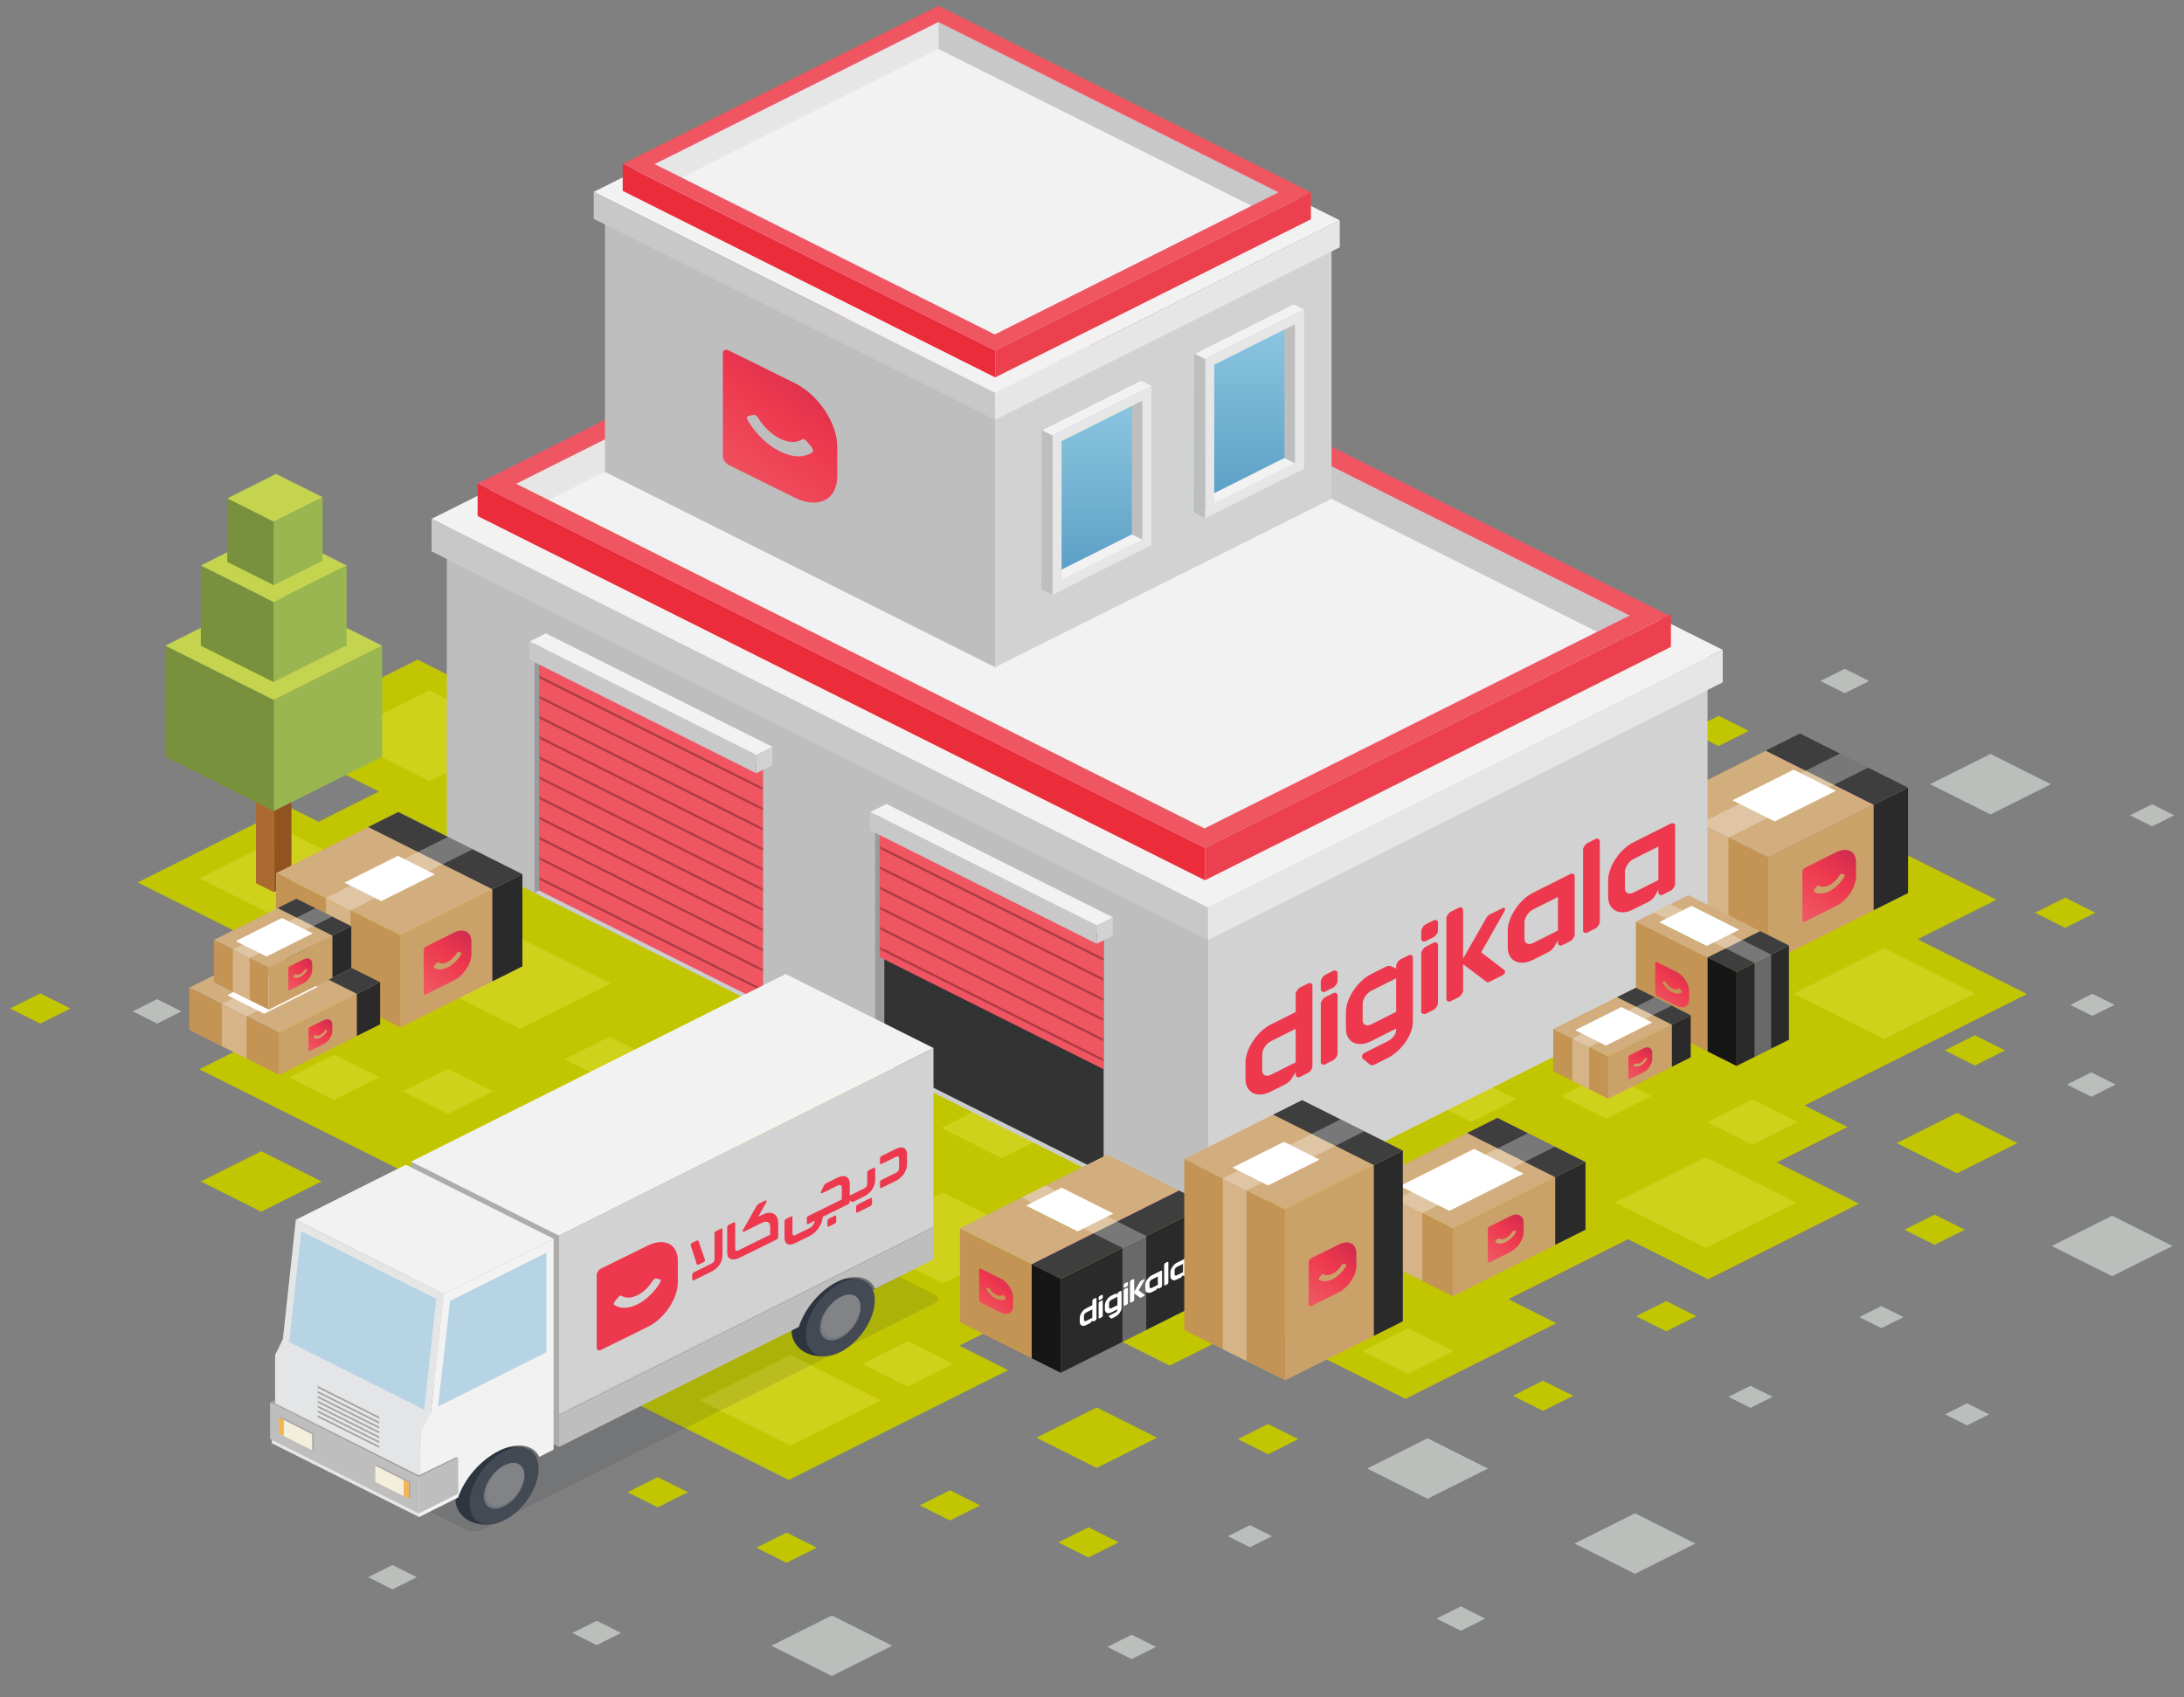 <svg xmlns="http://www.w3.org/2000/svg" xmlns:xlink="http://www.w3.org/1999/xlink" width="476" height="370" viewBox="0 0 476 370">
    <rect x="0" y="0" width="476" height="370" fill="#808080" stroke="none"/>
    <defs>
        <linearGradient id="5ood24ymqa" x1="77.822%" x2="22.178%" y1="0%" y2="100%">
            <stop offset="0%" stop-color="#D22C4E"/>
            <stop offset="41.677%" stop-color="#EE384E"/>
            <stop offset="100%" stop-color="#EF5662"/>
        </linearGradient>
        <linearGradient id="xtis6zz7zf" x1="50%" x2="50%" y1="0%" y2="100%">
            <stop offset="0%" stop-color="#91CBE3"/>
            <stop offset="100%" stop-color="#589CC3"/>
        </linearGradient>
        <linearGradient id="rxnqiv2hkg" x1="50%" x2="50%" y1="0%" y2="100%">
            <stop offset="0%" stop-color="#91CBE3"/>
            <stop offset="100%" stop-color="#589CC3"/>
        </linearGradient>
        <linearGradient id="aok20kjirh" x1="77.969%" x2="22.031%" y1="0%" y2="100%">
            <stop offset="0%" stop-color="#D22C4E"/>
            <stop offset="41.677%" stop-color="#EE384E"/>
            <stop offset="100%" stop-color="#EF5662"/>
        </linearGradient>
        <linearGradient id="o48jcuz0bi" x1="77.822%" x2="22.178%" y1="0%" y2="100%">
            <stop offset="0%" stop-color="#D22C4E"/>
            <stop offset="41.677%" stop-color="#EE384E"/>
            <stop offset="100%" stop-color="#EF5662"/>
        </linearGradient>
        <linearGradient id="r9oxle2j9j" x1="77.822%" x2="22.178%" y1="0%" y2="100%">
            <stop offset="0%" stop-color="#D22C4E"/>
            <stop offset="41.677%" stop-color="#EE384E"/>
            <stop offset="100%" stop-color="#EF5662"/>
        </linearGradient>
        <linearGradient id="bipwgc1kwk" x1="77.822%" x2="22.178%" y1="0%" y2="100%">
            <stop offset="0%" stop-color="#D22C4E"/>
            <stop offset="41.677%" stop-color="#EE384E"/>
            <stop offset="100%" stop-color="#EF5662"/>
        </linearGradient>
        <linearGradient id="p4sw03cvdl" x1="77.969%" x2="22.031%" y1="0%" y2="100%">
            <stop offset="0%" stop-color="#D22C4E"/>
            <stop offset="41.677%" stop-color="#EE384E"/>
            <stop offset="100%" stop-color="#EF5662"/>
        </linearGradient>
        <path id="p8g1jg7vqb" d="M50.94 25.46L2.123 1.011 2.123 29.193 50.94 53.643z"/>
        <path id="th3u2ilhbd" d="M50.714 25.349L1.896 0.895 1.896 51.739 50.714 76.188 50.714 25.349z"/>
    </defs>
    <g fill="none" fill-rule="evenodd">
        <g>
            <g>
                <g>
                    <g>
                        <g>
                            <path fill="#BBBFBC" d="M181.296 223.68l-13.16 6.591 13.16 6.592 13.16-6.592-13.16-6.592zm65.359 4.192l-5.3 2.659 5.3 2.654 5.304-2.654-5.304-2.66zm-116.604-3.035l-5.3 2.655 5.3 2.659 5.304-2.66-5.304-2.654zm188.335-3.136l-5.304 2.66 5.304 2.654 5.299-2.655-5.3-2.659zm-232.843-9.023l-5.3 2.654 5.3 2.654 5.304-2.654-5.304-2.654zm270.807-11.27l-13.16 6.591 13.16 6.592 13.16-6.592-13.16-6.592zm-83.929 2.584l-4.81 2.409 4.81 2.409 4.81-2.409-4.81-2.409zm38.705-18.936l-13.16 6.591 13.16 6.592 13.16-6.592-13.16-6.591zm117.602-7.63l-4.809 2.409 4.81 2.409 4.808-2.41-4.809-2.408zM381.52 173.6l-4.805 2.409 4.805 2.408 4.809-2.408-4.81-2.41zM91.379 162.367l-5.304 2.659 5.304 2.654 5.3-2.654-5.3-2.66zm318.667-6.138l-4.804 2.409 4.804 2.408 4.81-2.408-4.81-2.41zm50.289-19.697l-13.156 6.592 13.156 6.592 13.16-6.592-13.16-6.592zm-86.847 2.845l-4.81 2.404 4.81 2.409 4.804-2.41-4.804-2.403zM320.61 110.48l-4.81 2.408 4.81 2.41 4.809-2.41-4.81-2.408zm135.193-5.198l-5.304 2.654 5.304 2.66 5.3-2.66-5.3-2.654zM34.238 89.33l-5.3 2.654 5.3 2.659 5.304-2.66-5.304-2.653zm421.8-1.177l-4.808 2.409 4.809 2.404 4.809-2.404-4.81-2.409zm13.013-41.315l-4.804 2.404 4.804 2.409 4.81-2.41-4.81-2.403zM433.82 35.864l-13.16 6.592 13.16 6.591 13.156-6.591-13.156-6.592zm-31.754-18.557l-5.304 2.654 5.304 2.655 5.304-2.655-5.304-2.654z" transform="translate(-1060 -366) translate(960) translate(100 366) translate(0 .58) translate(0 127.915)"/>
                            <path fill="#C1C600" d="M171.433 205.6l-6.576 3.293 6.576 3.298 6.58-3.298-6.58-3.293zm65.793-1.15l-6.575 3.294 6.575 3.294 6.58-3.294-6.58-3.293zm-30.173-8.069l-6.58 3.299 6.58 3.293 6.58-3.293-6.58-3.299zm-63.689-2.862l-6.58 3.293 6.58 3.294 6.58-3.294-6.58-3.293zM370.565 79.968l27.38-13.716.254.13 17.188-8.612 19.741 9.885-17.193 8.612 23.838 11.937-48.494 24.292 9.383 4.701-15.422 7.722 17.937 8.987-32.896 16.477-17.443-8.737-26.108 13.077 10.47 5.244-32.897 16.477-32.902-16.477 24.148-12.095-42.608 21.341-27.278-13.665-18.58 9.31 10.64 5.328-47.81 23.949-32.896-16.477 41.581-20.827-10.64-5.332 24.809-12.428-51.403-25.746 3.783-1.895-7.02-2.45-6.39-4.058-44.832 22.452-45.47-22.772 43.639-21.86-14.465-7.244-9.692 4.859L30.02 63.88l32.897-16.477 6.506 3.256 13.184-6.6-24.509-12.276 32.897-16.477 45.206 22.638 17.36-8.695 1.498.75L212.93 1.011l157.634 78.957zm-131.53 98.361l-13.161 6.592 13.16 6.592 13.156-6.592-13.156-6.592zm37.34 3.614l-6.58 3.293 6.58 3.298 6.58-3.298-6.58-3.293zm59.93-9.45l-6.58 3.293 6.58 3.294 6.575-3.294-6.576-3.293zm26.843-17.348l-6.58 3.293 6.58 3.299 6.58-3.299-6.58-3.293zm58.5-18.853l-6.58 3.293 6.58 3.298 6.576-3.298-6.575-3.293zm-364.72-13.819l-13.16 6.592 13.16 6.592 13.161-6.592-13.16-6.592zm369.618-8.365l-13.16 6.591 13.16 6.592 13.155-6.592-13.155-6.591zm3.88-16.913l-6.58 3.298 6.58 3.294 6.58-3.294-6.58-3.298zM8.78 88.06l-6.58 3.298 6.58 3.294 6.58-3.294-6.58-3.298zm441.316-20.868l-6.576 3.293 6.576 3.299 6.58-3.299-6.58-3.293zm-75.523-39.638l-6.58 3.293 6.58 3.298 6.58-3.298-6.58-3.293z" transform="translate(-1060 -366) translate(960) translate(100 366) translate(0 .58) translate(0 127.915)"/>
                            <path fill="#D0D11B" d="M172.256 166.897l-19.74 9.89 19.74 9.885 19.736-9.885-19.736-9.89zm25.59-3.011l-9.872 4.943 9.872 4.942 9.869-4.942-9.869-4.943zm109.02-2.816L297 166.012l9.868 4.947 9.868-4.947-9.868-4.942zM205.496 131.51l-19.74 9.885 19.74 9.886 19.736-9.886-19.736-9.885zm166.25-7.74l-19.742 9.885 19.741 9.885 19.736-9.885-19.736-9.885zm-153.427-12.957l-13.16 6.592 13.16 6.591 13.156-6.591-13.156-6.592zm163.673.361l-9.868 4.948 9.868 4.942 9.868-4.942-9.868-4.948zm-61.381-4.97l-9.868 4.947 9.868 4.943 9.868-4.943-9.868-4.947zm29.428-.713l-9.868 4.942 9.868 4.943 9.868-4.943-9.868-4.942zm-252.403-1.02l-9.872 4.943 9.872 4.943 9.868-4.943-9.868-4.943zm-24.832-3.052l-9.872 4.942 9.872 4.943 9.868-4.943-9.868-4.942zm60.041-3.924l-9.873 4.943 9.873 4.943 9.868-4.943-9.868-4.943zm277.854-19.265l-19.74 9.885 19.74 9.89 19.737-9.89-19.737-9.885zm-297.29-2.224l-19.74 9.885 19.74 9.886 19.737-9.886-19.736-9.885zM63.18 53.087l-19.736 9.885 19.736 9.885 19.737-9.885-19.737-9.885zm30.381-31.088l-19.74 9.886 19.74 9.885 19.737-9.885-19.737-9.886z" transform="translate(-1060 -366) translate(960) translate(100 366) translate(0 .58) translate(0 127.915)"/>
                        </g>
                        <g>
                            <g>
                                <g>
                                    <path fill="#91531F" d="M9.818 0.899L5.952 2.835 5.952 41.033 9.818 39.096z" transform="translate(-1060 -366) translate(960) translate(100 366) translate(0 .58) translate(35.208) translate(0 101.91) translate(18.497 50.955)"/>
                                    <path fill="#AB6A30" d="M5.952 2.835L2.082 0.899 2.082 39.096 5.952 41.033z" transform="translate(-1060 -366) translate(960) translate(100 366) translate(0 .58) translate(35.208) translate(0 101.91) translate(18.497 50.955)"/>
                                </g>
                                <g>
                                    <path fill="#9AB650" d="M48.074 12.258L24.449 24.093 24.449 48.325 48.074 36.494z" transform="translate(-1060 -366) translate(960) translate(100 366) translate(0 .58) translate(35.208) translate(0 101.91) translate(0 26.005)"/>
                                    <path fill="#79913C" d="M24.449 24.093L0.824 12.258 0.824 36.494 24.449 48.325z" transform="translate(-1060 -366) translate(960) translate(100 366) translate(0 .58) translate(35.208) translate(0 101.91) translate(0 26.005)"/>
                                    <path fill="#C4D44F" d="M24.449 0.427L0.824 12.258 24.449 24.093 48.074 12.258z" transform="translate(-1060 -366) translate(960) translate(100 366) translate(0 .58) translate(35.208) translate(0 101.91) translate(0 26.005)"/>
                                </g>
                                <g>
                                    <path fill="#9AB650" d="M33.928 8.672L18.039 16.631 18.039 34.067 33.928 26.108 33.928 8.672z" transform="translate(-1060 -366) translate(960) translate(100 366) translate(0 .58) translate(35.208) translate(0 101.91) translate(6.41 12.108)"/>
                                    <path fill="#79913C" d="M18.039 16.631L2.15 8.672 2.15 26.164 18.039 34.117 18.039 16.631z" transform="translate(-1060 -366) translate(960) translate(100 366) translate(0 .58) translate(35.208) translate(0 101.91) translate(6.41 12.108)"/>
                                    <path fill="#C4D44F" d="M18.039 0.714L2.15 8.672 18.039 16.631 33.928 8.672 18.039 0.714z" transform="translate(-1060 -366) translate(960) translate(100 366) translate(0 .58) translate(35.208) translate(0 101.91) translate(6.41 12.108)"/>
                                </g>
                                <g>
                                    <path fill="#9AB650" d="M21.217 5.892L10.576 11.224 10.576 25.084 21.217 19.757z" transform="translate(-1060 -366) translate(960) translate(100 366) translate(0 .58) translate(35.208) translate(0 101.91) translate(13.873)"/>
                                    <path fill="#79913C" d="M10.576 11.224L0.445 6.147 0.445 20.007 10.576 25.084z" transform="translate(-1060 -366) translate(960) translate(100 366) translate(0 .58) translate(35.208) translate(0 101.91) translate(13.873)"/>
                                    <path fill="#C4D44F" d="M11.08 0.82L0.445 6.147 10.576 11.224 21.217 5.892 11.08 0.82z" transform="translate(-1060 -366) translate(960) translate(100 366) translate(0 .58) translate(35.208) translate(0 101.91) translate(13.873)"/>
                                </g>
                            </g>
                            <g>
                                <path fill="#D2AD7D" d="M31.657 1.834L1.188 17.098 24.693 28.873 55.167 13.61z" transform="translate(-1060 -366) translate(960) translate(100 366) translate(0 .58) translate(35.208) translate(325.48 157.497)"/>
                                <path fill="#C49455" d="M24.693 28.873L1.188 17.098 1.188 40.051 24.693 51.826z" transform="translate(-1060 -366) translate(960) translate(100 366) translate(0 .58) translate(35.208) translate(325.48 157.497)"/>
                                <path fill="#CBA16A" d="M55.167 13.61L24.693 28.873 24.693 51.868 55.167 36.604z" transform="translate(-1060 -366) translate(960) translate(100 366) translate(0 .58) translate(35.208) translate(325.48 157.497)"/>
                                <path fill="#2A2A2A" d="M55.167 13.61L47.671 17.362 47.671 40.361 55.167 36.604z" transform="translate(-1060 -366) translate(960) translate(100 366) translate(0 .58) translate(35.208) translate(325.48 157.497)"/>
                                <path fill="#3E3E3E" d="M31.602 1.807L24.106 5.559 47.671 17.362 55.167 13.61z" transform="translate(-1060 -366) translate(960) translate(100 366) translate(0 .58) translate(35.208) translate(325.48 157.497)"/>
                                <path fill="#FFF" fill-opacity=".3" d="M40.323 6.189L9.877 21.438 16.027 24.523 46.478 9.269 40.323 6.189z" transform="translate(-1060 -366) translate(960) translate(100 366) translate(0 .58) translate(35.208) translate(325.48 157.497)"/>
                                <path fill="#FFF" fill-opacity=".3" d="M16.027 24.523L9.877 21.438 9.877 44.414 16.027 47.499z" transform="translate(-1060 -366) translate(960) translate(100 366) translate(0 .58) translate(35.208) translate(325.48 157.497)"/>
                                <path fill="#FFF" d="M30.238 9.709L16.906 16.389 26.113 20.998 39.449 14.323z" transform="translate(-1060 -366) translate(960) translate(100 366) translate(0 .58) translate(35.208) translate(325.48 157.497)"/>
                                <path fill="url(#5ood24ymqa)" d="M39.518 27.7c2.388-1.193 4.323-.22 4.323 2.171v3.066c0 2.392-1.935 5.298-4.323 6.49l-6.773 3.383c-.334.166-.604.031-.606-.302l-.003-10.516c0-.335.271-.742.606-.909l6.776-3.384zm1.168 4.749c-.139-.028-.327.092-.438.276-.563.937-1.387 1.733-2.26 2.168-.87.435-1.695.463-2.259.089-.11-.074-.298-.006-.437.16l-.544.653c-.156.188-.188.423-.066.51.812.575 2.024.546 3.307-.095 1.283-.64 2.495-1.822 3.307-3.209.121-.207.09-.411-.066-.443l-.544-.11z" transform="translate(-1060 -366) translate(960) translate(100 366) translate(0 .58) translate(35.208) translate(325.48 157.497)"/>
                            </g>
                            <g>
                                <path fill="#D2D2D2" d="M279.672 140.353L170.786 194.889 170.786 267.565 279.672 213.029z" transform="translate(-1060 -366) translate(960) translate(100 366) translate(0 .58) translate(35.208) translate(57.276)"/>
                                <path fill="#BEBEBE" d="M170.786 194.889L4.902 111.805 4.902 184.48 170.786 267.565z" transform="translate(-1060 -366) translate(960) translate(100 366) translate(0 .58) translate(35.208) translate(57.276)"/>
                                <g>
                                    <path fill="#CCC" d="M2.919 56.992L52.726 81.932 52.726 80.894 2.919 55.935 2.919 56.992z" transform="translate(-1060 -366) translate(960) translate(100 366) translate(0 .58) translate(35.208) translate(57.276) translate(95.323 174.238)"/>
                                    <path fill="#333" d="M52.726 29.49L4.902 5.536 4.902 56.931 52.726 80.885z" transform="translate(-1060 -366) translate(960) translate(100 366) translate(0 .58) translate(35.208) translate(57.276) translate(95.323 174.238)"/>
                                    <path fill="#9B9B9B" d="M4.902 0.677L2.919 1.673 2.919 56.992 4.902 55.996 4.902 0.677z" transform="translate(-1060 -366) translate(960) translate(100 366) translate(0 .58) translate(35.208) translate(57.276) translate(95.323 174.238)"/>
                                    <path fill="#EF5662" d="M52.726 30.092L3.908 5.643 3.908 33.826 52.726 58.275z" transform="translate(-1060 -366) translate(960) translate(100 366) translate(0 .58) translate(35.208) translate(57.276) translate(95.323 174.238)"/>
                                    <g transform="translate(-1060 -366) translate(960) translate(100 366) translate(0 .58) translate(35.208) translate(57.276) translate(95.323 174.238) translate(1.786 4.632)">
                                        <mask id="h02pv6onlc" fill="#fff">
                                            <use xlink:href="#p8g1jg7vqb"/>
                                        </mask>
                                        <path fill="#AD3C44" d="M50.94 51.41L2.123 26.956v.556L50.94 51.96v-.551zm0-4.392L2.123 22.565v.555L50.94 47.57v-.552zm0-4.391L2.123 18.173v.556L50.94 43.18v-.552zm0-4.391L2.123 13.782v.556L50.94 38.79v-.555zm0-4.392L2.123 9.39v.556L50.94 34.4v-.556zm0-4.391L2.123 4.999v.556L50.94 30.009v-.556zm0-4.392L2.123.608v.555L50.94 25.617v-.556z" mask="url(#h02pv6onlc)"/>
                                    </g>
                                    <g>
                                        <path fill="#D2D2D2" d="M54.728 25.145L51.228 26.9 51.228 30.921 54.728 29.166z" transform="translate(-1060 -366) translate(960) translate(100 366) translate(0 .58) translate(35.208) translate(57.276) translate(95.323 174.238)"/>
                                        <path fill="#C8C8C8" d="M1.772 6.148L51.228 30.921 51.228 26.9 1.772 2.127z" transform="translate(-1060 -366) translate(960) translate(100 366) translate(0 .58) translate(35.208) translate(57.276) translate(95.323 174.238)"/>
                                        <path fill="#F2F2F2" d="M1.878 2.183L51.228 26.9 54.728 25.145 5.383 0.427z" transform="translate(-1060 -366) translate(960) translate(100 366) translate(0 .58) translate(35.208) translate(57.276) translate(95.323 174.238)"/>
                                    </g>
                                </g>
                                <g>
                                    <path fill="#CCC" d="M2.687 56.876L52.499 81.821 52.499 80.783 2.687 55.824z" transform="translate(-1060 -366) translate(960) translate(100 366) translate(0 .58) translate(35.208) translate(57.276) translate(21.335 137.18)"/>
                                    <path fill="#9B9B9B" d="M4.676 0.561L2.687 1.557 2.687 56.876 4.676 55.88 4.676 0.561z" transform="translate(-1060 -366) translate(960) translate(100 366) translate(0 .58) translate(35.208) translate(57.276) translate(21.335 137.18)"/>
                                    <path fill="#EF5662" d="M52.499 29.981L3.682 5.527 3.682 56.371 52.499 80.82 52.499 29.981z" transform="translate(-1060 -366) translate(960) translate(100 366) translate(0 .58) translate(35.208) translate(57.276) translate(21.335 137.18)"/>
                                    <g transform="translate(-1060 -366) translate(960) translate(100 366) translate(0 .58) translate(35.208) translate(57.276) translate(21.335 137.18) translate(1.786 4.632)">
                                        <mask id="o31dz5pjhe" fill="#fff">
                                            <use xlink:href="#th3u2ilhbd"/>
                                        </mask>
                                        <path fill="#AD3C44" d="M50.714 73.25L1.896 48.798v.556l48.818 24.45v-.552zm0-4.39L1.896 44.406v.556l48.818 24.453v-.555zm0-4.392L1.896 40.014v.556l48.818 24.454v-.556zm0-4.391L1.896 35.623v.556l48.818 24.454v-.556zm0-4.392L1.896 31.232v.555l48.818 24.454v-.556zm0-4.391L1.896 26.84v.556L50.714 51.85v-.556zm0-4.391L1.896 22.449v.556l48.818 24.453v-.555zm0-4.392L1.896 18.062v.551l48.818 24.454v-.556zm0-4.391L1.896 13.67v.552l48.818 24.454v-.556zm0-4.392L1.896 9.28v.551l48.818 24.454v-.556zm0-4.391L1.896 4.887v.552l48.818 24.454v-.556zm0-4.391L1.896.496v.552L50.714 25.5v-.555z" mask="url(#o31dz5pjhe)"/>
                                    </g>
                                    <g>
                                        <path fill="#D2D2D2" d="M54.502 25.034L50.996 26.785 50.996 30.805 54.502 29.054z" transform="translate(-1060 -366) translate(960) translate(100 366) translate(0 .58) translate(35.208) translate(57.276) translate(21.335 137.18)"/>
                                        <path fill="#C8C8C8" d="M1.541 6.037L50.996 30.805 50.996 26.785 1.541 2.016z" transform="translate(-1060 -366) translate(960) translate(100 366) translate(0 .58) translate(35.208) translate(57.276) translate(21.335 137.18)"/>
                                        <path fill="#F2F2F2" d="M1.647 2.067L50.996 26.785 54.502 25.034 5.152 0.316z" transform="translate(-1060 -366) translate(960) translate(100 366) translate(0 .58) translate(35.208) translate(57.276) translate(21.335 137.18)"/>
                                    </g>
                                </g>
                                <g>
                                    <path fill="#F2F2F2" d="M113.769 2.539L1.577 58.733 170.786 143.485 282.978 87.291z" transform="translate(-1060 -366) translate(960) translate(100 366) translate(0 .58) translate(35.208) translate(57.276) translate(0 53.798)"/>
                                    <path fill="#C8C8C8" d="M170.786 143.485L1.577 58.733 1.577 65.821 170.786 150.573zM262.4 79.676L112.673 4.679 112.673 11.767 262.4 86.759z" transform="translate(-1060 -366) translate(960) translate(100 366) translate(0 .58) translate(35.208) translate(57.276) translate(0 53.798)"/>
                                    <path fill="#E6E6E6" d="M112.673 4.679L20.018 51.09 20.018 58.173 112.673 11.767z" transform="translate(-1060 -366) translate(960) translate(100 366) translate(0 .58) translate(35.208) translate(57.276) translate(0 53.798)"/>
                                    <path fill="#EB2C3B" d="M170.129 130.432L11.611 51.039 11.611 58.122 170.129 137.519z" transform="translate(-1060 -366) translate(960) translate(100 366) translate(0 .58) translate(35.208) translate(57.276) translate(0 53.798)"/>
                                    <path fill="#EF5662" d="M112.696.408L11.611 51.04l158.518 79.393L271.209 79.8 112.696.408zm-.023 4.271L20.018 51.09l150.01 75.131 92.65-46.406L112.673 4.679z" transform="translate(-1060 -366) translate(960) translate(100 366) translate(0 .58) translate(35.208) translate(57.276) translate(0 53.798)"/>
                                    <path fill="#E6E6E6" d="M282.978 87.291L170.786 143.485 170.786 150.573 282.978 94.379z" transform="translate(-1060 -366) translate(960) translate(100 366) translate(0 .58) translate(35.208) translate(57.276) translate(0 53.798)"/>
                                    <path fill="#ED404E" d="M271.695 79.56L170.129 130.432 170.129 137.519 271.695 86.647z" transform="translate(-1060 -366) translate(960) translate(100 366) translate(0 .58) translate(35.208) translate(57.276) translate(0 53.798)"/>
                                </g>
                                <path fill="#D2D2D2" d="M197.726 52.868L124.414 89.588 124.414 144.874 197.726 108.15 197.726 52.868z" transform="translate(-1060 -366) translate(960) translate(100 366) translate(0 .58) translate(35.208) translate(57.276)"/>
                                <g>
                                    <path fill="url(#xtis6zz7zf)" d="M22.968 0.908L1.41 11.706 1.41 46.3 22.968 35.502z" transform="translate(-1060 -366) translate(960) translate(100 366) translate(0 .58) translate(35.208) translate(57.276) translate(166.471 64.852)"/>
                                    <path fill="#BEBEBE" d="M23.306 3.062L21.003 1.908 21.003 34.404 23.306 35.557z" transform="translate(-1060 -366) translate(960) translate(100 366) translate(0 .58) translate(35.208) translate(57.276) translate(166.471 64.852)"/>
                                    <path fill="#F2F2F2" d="M21.003 34.399L3.376 43.228 5.679 44.382 23.306 35.553z" transform="translate(-1060 -366) translate(960) translate(100 366) translate(0 .58) translate(35.208) translate(57.276) translate(166.471 64.852)"/>
                                    <path fill="#BEBEBE" d="M3.713 12.859L1.41 11.706 1.41 46.415 3.713 47.569z" transform="translate(-1060 -366) translate(960) translate(100 366) translate(0 .58) translate(35.208) translate(57.276) translate(166.471 64.852)"/>
                                    <path fill="#E6E6E6" d="M25.271 36.771L3.713 47.573V12.86L25.271 2.061v34.71zM5.68 14.077v30.31l17.627-8.83V5.248c-5.877 2.942-11.75 5.883-17.627 8.83z" transform="translate(-1060 -366) translate(960) translate(100 366) translate(0 .58) translate(35.208) translate(57.276) translate(166.471 64.852)"/>
                                    <path fill="#F2F2F2" d="M22.968 0.908L1.41 11.706 3.713 12.859 25.271 2.061z" transform="translate(-1060 -366) translate(960) translate(100 366) translate(0 .58) translate(35.208) translate(57.276) translate(166.471 64.852)"/>
                                </g>
                                <g>
                                    <path fill="url(#rxnqiv2hkg)" d="M23.862 0.825L2.304 11.628 2.304 46.222 23.862 35.424z" transform="translate(-1060 -366) translate(960) translate(100 366) translate(0 .58) translate(35.208) translate(57.276) translate(132.316 81.592)"/>
                                    <path fill="#BEBEBE" d="M24.195 2.984L21.896 1.831 21.896 34.321 24.195 35.475z" transform="translate(-1060 -366) translate(960) translate(100 366) translate(0 .58) translate(35.208) translate(57.276) translate(132.316 81.592)"/>
                                    <path fill="#F2F2F2" d="M21.896 34.321L4.269 43.15 6.572 44.304 24.199 35.475z" transform="translate(-1060 -366) translate(960) translate(100 366) translate(0 .58) translate(35.208) translate(57.276) translate(132.316 81.592)"/>
                                    <path fill="#BEBEBE" d="M4.606 12.777L2.304 11.623 2.304 46.337 4.606 47.491z" transform="translate(-1060 -366) translate(960) translate(100 366) translate(0 .58) translate(35.208) translate(57.276) translate(132.316 81.592)"/>
                                    <path fill="#E6E6E6" d="M26.164 36.693L4.606 47.491V12.777L26.164 1.979v34.714zM6.572 13.995v30.309l17.627-8.83V5.167c-5.877 2.946-11.755 5.887-17.627 8.829z" transform="translate(-1060 -366) translate(960) translate(100 366) translate(0 .58) translate(35.208) translate(57.276) translate(132.316 81.592)"/>
                                    <path fill="#F2F2F2" d="M23.862 0.825L2.304 11.628 4.606 12.777 26.164 1.979z" transform="translate(-1060 -366) translate(960) translate(100 366) translate(0 .58) translate(35.208) translate(57.276) translate(132.316 81.592)"/>
                                </g>
                                <path fill="#BEBEBE" d="M124.414 89.588L39.375 46.994 39.375 102.281 124.414 144.874 124.414 89.588z" transform="translate(-1060 -366) translate(960) translate(100 366) translate(0 .58) translate(35.208) translate(57.276)"/>
                                <path fill="url(#aok20kjirh)" d="M80.777 82.954c5.086 2.516 9.208 8.685 9.208 13.78v6.529c0 5.094-4.122 7.185-9.208 4.67l-14.425-7.135c-.71-.351-1.287-1.212-1.289-1.924l-.006-22.404c0-.713.577-1.006 1.289-.654l14.431 7.138zm2.489 12.588c-.296-.353-.697-.494-.933-.337-1.2.803-2.955.752-4.812-.166-1.856-.918-3.612-2.604-4.812-4.594-.235-.39-.636-.646-.932-.585l-1.159.239c-.332.068-.399.504-.14.945 1.73 2.945 4.311 5.45 7.043 6.8 2.732 1.352 5.313 1.4 7.043.167.26-.185.192-.686-.14-1.083l-1.158-1.386z" transform="translate(-1060 -366) translate(960) translate(100 366) translate(0 .58) translate(35.208) translate(57.276)"/>
                                <g>
                                    <path fill="#F2F2F2" d="M76.823 3.632L1.716 41.25 89.206 85.067 164.308 47.453z" transform="translate(-1060 -366) translate(960) translate(100 366) translate(0 .58) translate(35.208) translate(57.276) translate(35.208)"/>
                                    <path fill="#C8C8C8" d="M89.206 85.067L1.716 41.25 1.716 47.124 89.206 90.941 89.206 85.067zM150.953 41.343L76.837 4.22 76.837 10.094 150.953 47.217z" transform="translate(-1060 -366) translate(960) translate(100 366) translate(0 .58) translate(35.208) translate(57.276) translate(35.208)"/>
                                    <path fill="#E6E6E6" d="M76.837 4.22L15.076 35.154 15.076 41.028 76.837 10.094z" transform="translate(-1060 -366) translate(960) translate(100 366) translate(0 .58) translate(35.208) translate(57.276) translate(35.208)"/>
                                    <path fill="#EB2C3B" d="M89.206 75.816L8.024 35.154 8.024 41.028 89.206 81.69z" transform="translate(-1060 -366) translate(960) translate(100 366) translate(0 .58) translate(35.208) translate(57.276) translate(35.208)"/>
                                    <path fill="#EF5662" d="M76.841.686L8.024 35.154l81.182 40.662 68.818-34.468L76.84.686zm-.018 3.543l-61.83 30.967 74.125 37.132 61.835-30.971-74.13-37.128z" transform="translate(-1060 -366) translate(960) translate(100 366) translate(0 .58) translate(35.208) translate(57.276) translate(35.208)"/>
                                    <path fill="#E6E6E6" d="M164.308 47.453L89.206 85.067 89.206 90.941 164.308 53.327 164.308 47.453z" transform="translate(-1060 -366) translate(960) translate(100 366) translate(0 .58) translate(35.208) translate(57.276) translate(35.208)"/>
                                    <path fill="#ED404E" d="M158.024 41.348L89.206 75.816 89.206 81.69 158.024 47.221z" transform="translate(-1060 -366) translate(960) translate(100 366) translate(0 .58) translate(35.208) translate(57.276) translate(35.208)"/>
                                </g>
                                <path fill="#EE384E" d="M241.597 205.028l5.472-2.75v-7.31l-5.472 2.75c-.945.475-1.825 1.8-1.825 2.745v3.654c0 .944.88 1.385 1.825.91zm21.89-11.003l5.472-2.75v-7.31l-5.473 2.751c-.944.475-1.824 1.8-1.824 2.744v3.655c0 .944.88 1.385 1.824.91zm-12.77-3.632v12.791c0 .403-.508 1.17-.912 1.372l-1.824.936c-.403.203-.912-.07-.912-.474v-.609l-.828 1.412c-.252.47-.874.966-1.3 1.18l-3.344 1.681c-2.935 1.475-5.473.202-5.473-2.731v-3.655c0-2.932 2.538-6.757 5.473-8.232l8.208-4.126c.403-.203.912.052.912.455zm21.89-11.002v12.791c0 .403-.508 1.17-.912 1.372l-1.824.936c-.404.203-.912-.071-.912-.474v-.61l-.828 1.412c-.252.47-.874.967-1.3 1.181l-3.345 1.681c-2.934 1.475-5.472.201-5.472-2.731v-3.655c0-2.933 2.538-6.758 5.472-8.233l8.209-4.125c.403-.203.912.052.912.455zm-60.805 33.303l-5.472 2.75c-.945.475-1.824 1.8-1.824 2.745v3.654c0 .944.88 1.385 1.824.91l5.472-2.75v-7.31zm3.649-4.575v14.01c0 2.932-2.538 6.453-5.473 7.928l-2.82 1.417c-.42.21-.815.213-1.068.005l-1.605-1.316c-.267-.218-.117-.941.325-1.163l5.168-2.598c.944-.475 1.824-1.496 1.824-2.44v-.304l-5.472 2.75c-2.934 1.475-5.473.202-5.473-2.731v-3.655c0-2.932 2.539-6.757 5.473-8.232l3.344-1.681c.419-.21.875-.103 1.17.02l.958.433v-.61c0-.402.51-1.169.912-1.371l1.824-.917c.404-.203.913.052.913.455zm-32.835 24.727c0 .943.88 1.385 1.824.91l5.473-2.75v-7.31l-5.473 2.75c-.944.475-1.824 1.801-1.824 2.745v3.655zm10.033-19.053c.404-.203.912.052.912.455v17.665c0 .403-.508 1.169-.912 1.372l-1.824.917c-.404.202-.912-.052-.912-.456v-.609l-.957 1.506c-.259.419-.759.88-1.172 1.087l-3.344 1.68c-2.934 1.476-5.472.202-5.472-2.73v-3.628c0-2.932 2.538-6.785 5.472-8.26l5.473-2.75v-3.96c0-.403.508-1.169.912-1.372l1.824-.917zm37.699-6.766l5.077-8.99c.283-.493.033-.89-.418-.663l-2.904 1.46c-.22.11-.427.314-.566.554l-5.142 9.016v-10.659c0-.403-.508-.658-.912-.455l-1.824.917c-.403.203-.912.968-.912 1.372v17.664c0 .403.509.658.912.455l1.824-.917c.404-.203.912-.969.912-1.372v-5.786l5.145 3.86c.138.103.348.099.569-.013l2.901-1.458c.45-.226.7-.874.418-1.082l-5.08-3.903zm-12.161-6.07c-.404.203-.912.97-.912 1.372v1.828c0 .403.508.658.912.455l1.824-.917c.403-.203.912-.969.912-1.372v-1.827c0-.404-.509-.658-.912-.456l-1.824.917zm0 4.873c-.404.203-.912.97-.912 1.372v12.791c0 .404.651.606 1.055.403l1.68-.864c.404-.203.913-.97.913-1.372v-12.792c0-.403-.509-.658-.912-.455l-1.824.917zm-21.89 6.13c-.403.202-.912.968-.912 1.372v1.827c0 .403.509.658.912.455l1.824-.917c.404-.202.912-.969.912-1.372v-1.827c0-.403-.508-.658-.912-.455l-1.824.917zm0 4.872c-.403.203-.912.97-.912 1.373v12.79c0 .404.509.659.912.456l1.824-.917c.404-.203.912-.969.912-1.372v-12.791c0-.403-.508-.658-.912-.455l-1.824.916zm59.893-34.062v17.664c0 .403-.509 1.169-.912 1.372l-1.824.917c-.404.203-.913-.052-.913-.456v-17.664c0-.403.509-1.169.913-1.372l1.824-.917c.403-.202.912.052.912.456z" transform="translate(-1060 -366) translate(960) translate(100 366) translate(0 .58) translate(35.208) translate(57.276)"/>
                            </g>
                            <g>
                                <path fill="#D2AD7D" d="M26.677 0.408L0.046 13.744 27.112 27.298 53.738 13.962z" transform="translate(-1060 -366) translate(960) translate(100 366) translate(0 .58) translate(35.208) translate(24.907 176.026)"/>
                                <path fill="#C49455" d="M27.112 27.298L0.046 13.744 0.046 33.802 27.112 47.356z" transform="translate(-1060 -366) translate(960) translate(100 366) translate(0 .58) translate(35.208) translate(24.907 176.026)"/>
                                <path fill="#CBA16A" d="M53.738 13.962L27.112 27.298 27.112 47.393 53.738 34.056z" transform="translate(-1060 -366) translate(960) translate(100 366) translate(0 .58) translate(35.208) translate(24.907 176.026)"/>
                                <path fill="#2A2A2A" d="M53.738 13.962L47.19 17.241 47.19 37.336 53.738 34.056z" transform="translate(-1060 -366) translate(960) translate(100 366) translate(0 .58) translate(35.208) translate(24.907 176.026)"/>
                                <path fill="#3E3E3E" d="M26.677 0.408L20.129 3.687 47.19 17.241 53.738 13.962z" transform="translate(-1060 -366) translate(960) translate(100 366) translate(0 .58) translate(35.208) translate(24.907 176.026)"/>
                                <path fill="#FFF" fill-opacity=".3" d="M37.521 5.837L10.913 19.164 16.291 21.855 42.894 8.533zM16.268 21.855L10.89 19.164 10.89 39.24 16.268 41.936z" transform="translate(-1060 -366) translate(960) translate(100 366) translate(0 .58) translate(35.208) translate(24.907 176.026)"/>
                                <path fill="#FFF" d="M26.598 9.969L14.945 15.805 22.996 19.835 34.645 13.999z" transform="translate(-1060 -366) translate(960) translate(100 366) translate(0 .58) translate(35.208) translate(24.907 176.026)"/>
                                <path fill="url(#o48jcuz0bi)" d="M38.79 26.72c2.124-1.06 3.844-.195 3.844 1.931v2.726c0 2.126-1.72 4.709-3.843 5.769l-6.02 3.006c-.297.148-.538.028-.539-.268l-.002-9.348c0-.298.24-.66.538-.808l6.023-3.007zm1.04 4.222c-.124-.025-.291.083-.39.246-.5.833-1.233 1.54-2.008 1.927-.775.387-1.508.412-2.008.079-.099-.065-.266-.005-.39.143l-.483.58c-.139.166-.167.376-.059.452.723.512 1.8.487 2.94-.083s2.218-1.62 2.94-2.852c.108-.185.08-.366-.059-.394l-.484-.098z" transform="translate(-1060 -366) translate(960) translate(100 366) translate(0 .58) translate(35.208) translate(24.907 176.026)"/>
                            </g>
                            <g>
                                <path fill="#D2AD7D" d="M23.408 1.682L1.407 12.702 21.018 22.523 43.02 11.503z" transform="translate(-1060 -366) translate(960) translate(100 366) translate(0 .58) translate(35.208) translate(4.624 202.031)"/>
                                <path fill="#C49455" d="M21.018 22.523L1.407 12.702 1.407 21.907 21.018 31.732 21.018 22.523z" transform="translate(-1060 -366) translate(960) translate(100 366) translate(0 .58) translate(35.208) translate(4.624 202.031)"/>
                                <path fill="#CBA16A" d="M43.02 11.503L21.018 22.523 21.018 31.732 43.02 20.707 43.02 11.503z" transform="translate(-1060 -366) translate(960) translate(100 366) translate(0 .58) translate(35.208) translate(4.624 202.031)"/>
                                <path fill="#2A2A2A" d="M43.02 11.503L37.947 14.046 37.947 23.232 43.02 20.689z" transform="translate(-1060 -366) translate(960) translate(100 366) translate(0 .58) translate(35.208) translate(4.624 202.031)"/>
                                <path fill="#3E3E3E" d="M23.408 1.682L18.336 4.221 37.947 14.046 43.02 11.503 23.408 1.682z" transform="translate(-1060 -366) translate(960) translate(100 366) translate(0 .58) translate(35.208) translate(4.624 202.031)"/>
                                <path fill="#FFF" fill-opacity=".3" d="M30.525 5.245L8.523 16.265 13.901 18.961 35.903 7.94zM13.901 18.965L8.523 16.269 8.523 25.464 13.901 28.16z" transform="translate(-1060 -366) translate(960) translate(100 366) translate(0 .58) translate(35.208) translate(4.624 202.031)"/>
                                <path fill="#FFF" d="M21.346 8.506L9.693 14.342 17.739 18.372 29.392 12.536z" transform="translate(-1060 -366) translate(960) translate(100 366) translate(0 .58) translate(35.208) translate(4.624 202.031)"/>
                                <path fill="url(#r9oxle2j9j)" d="M30.678 19.81c1.061-.53 1.921-.097 1.921.966v1.363c0 1.063-.86 2.354-1.921 2.884l-3.01 1.504c-.149.074-.269.014-.27-.135V21.72c0-.15.12-.33.268-.404l3.012-1.504zm.519 2.112c-.062-.013-.145.04-.195.123-.25.416-.616.77-1.004.963-.387.193-.754.206-1.004.04-.05-.033-.133-.003-.194.07l-.242.291c-.07.083-.084.188-.03.226.362.256.9.243 1.47-.041.57-.285 1.109-.81 1.47-1.427.054-.092.04-.183-.03-.197l-.241-.048z" transform="translate(-1060 -366) translate(960) translate(100 366) translate(0 .58) translate(35.208) translate(4.624 202.031)"/>
                            </g>
                            <g>
                                <path fill="#D2AD7D" d="M18.367 0.774L0.375 9.783 12.333 15.773 30.321 6.763z" transform="translate(-1060 -366) translate(960) translate(100 366) translate(0 .58) translate(35.208) translate(11.034 194.556)"/>
                                <path fill="#C49455" d="M12.333 15.773L0.375 9.783 0.375 18.992 12.333 24.977z" transform="translate(-1060 -366) translate(960) translate(100 366) translate(0 .58) translate(35.208) translate(11.034 194.556)"/>
                                <path fill="#CBA16A" d="M30.321 6.763L12.333 15.773 12.333 24.977 30.321 15.967z" transform="translate(-1060 -366) translate(960) translate(100 366) translate(0 .58) translate(35.208) translate(11.034 194.556)"/>
                                <path fill="#2A2A2A" d="M30.321 6.763L26.21 8.82 26.21 18.006 30.321 15.949z" transform="translate(-1060 -366) translate(960) translate(100 366) translate(0 .58) translate(35.208) translate(11.034 194.556)"/>
                                <path fill="#3E3E3E" d="M18.367 0.774L14.256 2.83 26.21 8.82 30.321 6.763z" transform="translate(-1060 -366) translate(960) translate(100 366) translate(0 .58) translate(35.208) translate(11.034 194.556)"/>
                                <path fill="#FFF" fill-opacity=".3" d="M22.511 2.849L4.518 11.859 8.189 13.698 26.178 4.688 22.511 2.849zM8.189 13.702L4.518 11.863 4.518 21.058 8.189 22.897z" transform="translate(-1060 -366) translate(960) translate(100 366) translate(0 .58) translate(35.208) translate(11.034 194.556)"/>
                                <path fill="#FFF" d="M15.204 4.98L5.133 10.029 11.847 13.392 21.923 8.347z" transform="translate(-1060 -366) translate(960) translate(100 366) translate(0 .58) translate(35.208) translate(11.034 194.556)"/>
                                <path fill="url(#r9oxle2j9j)" d="M19.875 14.027c1.062-.53 1.922-.098 1.922.966v1.362c0 1.063-.86 2.355-1.922 2.885l-3.01 1.503c-.148.074-.268.014-.269-.134l-.001-4.674c0-.149.12-.33.269-.404l3.011-1.504zm.52 2.111c-.062-.012-.146.041-.195.123-.25.416-.617.77-1.004.963-.387.194-.754.206-1.004.04-.05-.033-.133-.003-.195.071l-.242.29c-.069.084-.083.188-.029.227.361.255.9.243 1.47-.042s1.109-.81 1.47-1.426c.054-.093.04-.183-.03-.197l-.241-.049z" transform="translate(-1060 -366) translate(960) translate(100 366) translate(0 .58) translate(35.208) translate(11.034 194.556)"/>
                            </g>
                            <g>
                                <path fill="#D2AD7D" d="M30.4 2.237L1.498 16.713 20.707 26.334 49.608 11.859z" transform="translate(-1060 -366) translate(960) translate(100 366) translate(0 .58) translate(35.208) translate(260.741 240.878)"/>
                                <path fill="#C49455" d="M20.707 26.334L1.498 16.713 1.498 31.504 20.707 41.125z" transform="translate(-1060 -366) translate(960) translate(100 366) translate(0 .58) translate(35.208) translate(260.741 240.878)"/>
                                <path fill="#CBA16A" d="M49.608 11.859L20.707 26.334 20.707 41.125 49.608 26.649z" transform="translate(-1060 -366) translate(960) translate(100 366) translate(0 .58) translate(35.208) translate(260.741 240.878)"/>
                                <path fill="#2A2A2A" d="M49.608 11.859L43.005 15.166 43.005 29.924 49.608 26.617z" transform="translate(-1060 -366) translate(960) translate(100 366) translate(0 .58) translate(35.208) translate(260.741 240.878)"/>
                                <path fill="#3E3E3E" d="M30.4 2.237L23.801 5.545 43.005 15.166 49.608 11.859z" transform="translate(-1060 -366) translate(960) translate(100 366) translate(0 .58) translate(35.208) translate(260.741 240.878)"/>
                                <path fill="#FFF" fill-opacity=".3" d="M37.058 5.573L8.152 20.048 14.048 23.004 42.954 8.523zM14.048 23.009L8.152 20.058 8.152 34.83 14.048 37.785 14.048 23.009z" transform="translate(-1060 -366) translate(960) translate(100 366) translate(0 .58) translate(35.208) translate(260.741 240.878)"/>
                                <path fill="#FFF" d="M25.322 8.996L9.137 17.102 19.93 22.508 36.115 14.402z" transform="translate(-1060 -366) translate(960) translate(100 366) translate(0 .58) translate(35.208) translate(260.741 240.878)"/>
                                <path fill="url(#bipwgc1kwk)" d="M33.238 23.652c1.592-.794 2.883-.146 2.883 1.449v2.043c0 1.595-1.29 3.532-2.883 4.327l-4.515 2.255c-.222.111-.403.021-.404-.201l-.002-7.011c0-.223.181-.494.404-.606l4.517-2.256zm.78 3.167c-.093-.02-.219.062-.293.184-.375.625-.925 1.155-1.506 1.445-.58.29-1.13.31-1.506.06-.074-.05-.2-.005-.292.106l-.363.436c-.104.125-.125.282-.044.34.542.383 1.35.364 2.205-.063.855-.428 1.663-1.215 2.205-2.14.08-.138.06-.274-.044-.295l-.363-.073z" transform="translate(-1060 -366) translate(960) translate(100 366) translate(0 .58) translate(35.208) translate(260.741 240.878)"/>
                            </g>
                            <g>
                                <path fill="#D2AD7D" d="M33.23 0.982L1.138 17.056 23.089 28.053 55.181 11.979 33.23 0.982z" transform="translate(-1060 -366) translate(960) translate(100 366) translate(0 .58) translate(35.208) translate(172.881 250.143)"/>
                                <path fill="#C49455" d="M23.089 28.053L1.138 17.056 1.138 37.554 23.089 48.546z" transform="translate(-1060 -366) translate(960) translate(100 366) translate(0 .58) translate(35.208) translate(172.881 250.143)"/>
                                <path fill="url(#p4sw03cvdl)" d="M9.972 27.984c1.507.746 2.73 2.575 2.73 4.085v1.935c0 1.51-1.223 2.13-2.73 1.385l-4.276-2.115c-.21-.104-.382-.36-.382-.57l-.002-6.642c0-.211.17-.298.382-.193l4.278 2.115zm.737 3.732c-.088-.105-.206-.147-.276-.1-.356.238-.876.223-1.427-.05-.55-.272-1.07-.771-1.426-1.361-.07-.116-.189-.192-.276-.174l-.344.071c-.098.02-.118.15-.041.28.512.873 1.278 1.616 2.087 2.016.81.4 1.575.415 2.088.05.077-.055.057-.204-.041-.322l-.344-.41z" transform="translate(-1060 -366) translate(960) translate(100 366) translate(0 .58) translate(35.208) translate(172.881 250.143)"/>
                                <path fill="#2A2A2A" d="M55.181 11.979L23.089 28.053 23.089 48.546 55.181 32.472z" transform="translate(-1060 -366) translate(960) translate(100 366) translate(0 .58) translate(35.208) translate(172.881 250.143)"/>
                                <path fill="#FFF" d="M42.901 30.063l1.368-.688v-1.827l-1.368.687c-.236.12-.456.45-.456.687v.913c0 .236.22.346.456.228zm5.473-2.75l1.368-.688v-1.828l-1.368.688c-.236.119-.456.45-.456.686v.914c0 .236.22.346.456.227zm-3.193-.909v3.198c0 .1-.127.292-.228.343l-.456.234c-.1.05-.228-.018-.228-.119v-.152l-.207.353c-.063.118-.218.242-.325.295l-.836.42c-.733.37-1.368.05-1.368-.682v-.914c0-.733.635-1.69 1.368-2.058l2.052-1.032c.101-.05.228.013.228.114zm5.473-2.75v3.197c0 .101-.127.293-.228.343l-.456.234c-.101.051-.228-.017-.228-.118v-.152l-.207.352c-.063.118-.219.242-.325.296l-.836.42c-.734.369-1.369.05-1.369-.683v-.914c0-.733.635-1.689 1.369-2.058l2.052-1.031c.1-.05.228.013.228.114zm-15.201 8.325l-1.369.688c-.236.119-.456.45-.456.686v.914c0 .236.22.346.456.227l1.369-.687v-1.828zm.912-1.143V34.338c0 .733-.635 1.613-1.368 1.982l-.705.354c-.105.053-.204.054-.267.002l-.402-.33c-.066-.054-.03-.235.081-.29l1.293-.65c.236-.118.456-.374.456-.61v-.076l-1.369.688c-.733.369-1.368.05-1.368-.683v-.914c0-.733.635-1.689 1.368-2.058l.837-.42c.104-.053.218-.026.292.005l.24.108v-.152c0-.1.127-.292.228-.343l.456-.23c.1-.05.228.014.228.115zm-8.209 6.181c0 .236.22.347.456.228l1.368-.688V34.73l-1.368.688c-.236.118-.456.45-.456.686v.913zm2.508-4.763c.101-.05.228.013.228.114v4.416c0 .1-.127.292-.228.343l-.456.23c-.1.05-.228-.014-.228-.115v-.152l-.239.377c-.065.104-.19.22-.293.271l-.836.42c-.734.37-1.368.05-1.368-.682v-.907c0-.733.634-1.696 1.368-2.065l1.368-.688v-.99c0-.1.127-.292.228-.343l.456-.229zm9.425-1.691l1.27-2.248c.07-.123.007-.222-.105-.166l-.726.365c-.055.028-.107.079-.142.139l-1.285 2.254v-2.665c0-.1-.127-.164-.228-.114l-.456.23c-.101.05-.228.242-.228.343v4.416c0 .1.127.164.228.113l.456-.229c.1-.05.228-.242.228-.343v-1.446l1.286.965c.035.025.087.024.142-.004l.725-.364c.113-.057.176-.219.105-.27l-1.27-.976zm-3.04-1.518c-.101.05-.228.242-.228.343v.457c0 .1.127.165.228.114l.456-.23c.1-.05.228-.242.228-.342v-.457c0-.101-.127-.165-.228-.114l-.456.23zm0 1.218c-.101.051-.228.243-.228.343v3.198c0 .101.163.152.263.1l.42-.215c.102-.05.229-.242.229-.343v-3.198c0-.1-.127-.165-.228-.114l-.456.23zm-5.473 1.533c-.1.05-.228.242-.228.343v.457c0 .1.127.164.228.113l.456-.229c.101-.05.228-.242.228-.343v-.457c0-.1-.127-.164-.228-.113l-.456.229zm0 1.218c-.1.05-.228.242-.228.343v3.198c0 .1.127.164.228.114l.456-.23c.101-.05.228-.242.228-.343V32.9c0-.101-.127-.165-.228-.114l-.456.229zm14.973-8.516v4.416c0 .101-.127.293-.228.343l-.456.23c-.1.05-.228-.013-.228-.114v-4.416c0-.101.127-.293.228-.343l.456-.23c.101-.05.228.013.228.114z" transform="translate(-1060 -366) translate(960) translate(100 366) translate(0 .58) translate(35.208) translate(172.881 250.143)"/>
                                <path fill="#3E3E3E" d="M16.772 24.889L23.089 28.053 55.181 11.979 48.869 8.815z" transform="translate(-1060 -366) translate(960) translate(100 366) translate(0 .58) translate(35.208) translate(172.881 250.143)"/>
                                <path fill="#161616" d="M23.089 28.053L16.772 24.889 16.772 45.387 23.089 48.546 23.089 28.053z" transform="translate(-1060 -366) translate(960) translate(100 366) translate(0 .58) translate(35.208) translate(172.881 250.143)"/>
                                <path fill="#FFF" fill-opacity=".3" d="M14.585 10.321L36.536 21.318 41.724 18.719 19.773 7.722z" transform="translate(-1060 -366) translate(960) translate(100 366) translate(0 .58) translate(35.208) translate(172.881 250.143)"/>
                                <path fill="#FFF" fill-opacity=".3" d="M41.729 18.714L36.54 21.313 36.54 41.811 41.729 39.212z" transform="translate(-1060 -366) translate(960) translate(100 366) translate(0 .58) translate(35.208) translate(172.881 250.143)"/>
                                <path fill="#FFF" d="M15.551 12.09L26.788 17.718 34.552 13.832 23.315 8.204z" transform="translate(-1060 -366) translate(960) translate(100 366) translate(0 .58) translate(35.208) translate(172.881 250.143)"/>
                            </g>
                            <g>
                                <path fill="#D2AD7D" d="M11.93 0.009L0.467 5.749 22.418 16.746 33.882 11.002 11.93 0.009z" transform="translate(-1060 -366) translate(960) translate(100 366) translate(0 .58) translate(35.208) translate(320.856 194.556)"/>
                                <path fill="#C49455" d="M22.418 16.746L0.467 5.749 0.467 26.246 22.418 37.239z" transform="translate(-1060 -366) translate(960) translate(100 366) translate(0 .58) translate(35.208) translate(320.856 194.556)"/>
                                <path fill="url(#p4sw03cvdl)" d="M9.341 16.746c1.508.745 2.73 2.574 2.73 4.084v1.936c0 1.51-1.222 2.13-2.73 1.384l-4.276-2.115c-.21-.104-.381-.36-.382-.57l-.002-6.641c0-.212.171-.299.382-.194l4.278 2.116zm.738 3.731c-.088-.105-.207-.147-.277-.1-.355.238-.876.223-1.426-.05-.55-.271-1.07-.771-1.426-1.36-.07-.117-.189-.192-.277-.174l-.343.07c-.099.02-.118.15-.042.28.513.874 1.278 1.616 2.088 2.017.81.4 1.575.415 2.088.049.077-.055.057-.204-.042-.321l-.343-.41z" transform="translate(-1060 -366) translate(960) translate(100 366) translate(0 .58) translate(35.208) translate(320.856 194.556)"/>
                                <path fill="#2A2A2A" d="M33.835 11.025L22.418 16.746 22.418 37.239 33.835 31.523 33.835 11.025z" transform="translate(-1060 -366) translate(960) translate(100 366) translate(0 .58) translate(35.208) translate(320.856 194.556)"/>
                                <path fill="#3E3E3E" d="M16.106 13.582L22.418 16.746 33.882 11.002 27.569 7.838z" transform="translate(-1060 -366) translate(960) translate(100 366) translate(0 .58) translate(35.208) translate(320.856 194.556)"/>
                                <path fill="#161616" d="M22.418 16.746L16.106 13.582 16.106 34.075 22.418 37.239z" transform="translate(-1060 -366) translate(960) translate(100 366) translate(0 .58) translate(35.208) translate(320.856 194.556)"/>
                                <path fill="#FFF" fill-opacity=".3" d="M4.384 3.789L26.335 14.782 29.965 12.966 8.014 1.969 4.384 3.789z" transform="translate(-1060 -366) translate(960) translate(100 366) translate(0 .58) translate(35.208) translate(320.856 194.556)"/>
                                <path fill="#FFF" fill-opacity=".3" d="M29.965 12.966L26.335 14.782 26.335 35.279 29.965 33.459 29.965 12.966z" transform="translate(-1060 -366) translate(960) translate(100 366) translate(0 .58) translate(35.208) translate(320.856 194.556)"/>
                                <path fill="#FFF" d="M5.563 5.883L15.935 11.08 22.982 7.551 12.606 2.353z" transform="translate(-1060 -366) translate(960) translate(100 366) translate(0 .58) translate(35.208) translate(320.856 194.556)"/>
                            </g>
                            <g>
                                <path fill="#D2AD7D" d="M26.618 0.158L0.939 13.022 22.891 24.014 48.569 11.155 26.618 0.158z" transform="translate(-1060 -366) translate(960) translate(100 366) translate(0 .58) translate(35.208) translate(221.962 239.09)"/>
                                <path fill="#C49455" d="M22.891 24.014L0.939 13.022 0.939 50.252 22.891 61.244 22.891 24.014z" transform="translate(-1060 -366) translate(960) translate(100 366) translate(0 .58) translate(35.208) translate(221.962 239.09)"/>
                                <path fill="#CBA16A" d="M48.569 11.155L22.891 24.014 22.891 61.244 48.569 48.38z" transform="translate(-1060 -366) translate(960) translate(100 366) translate(0 .58) translate(35.208) translate(221.962 239.09)"/>
                                <path fill="#2A2A2A" d="M48.569 11.155L42.257 14.319 42.257 51.544 48.569 48.38z" transform="translate(-1060 -366) translate(960) translate(100 366) translate(0 .58) translate(35.208) translate(221.962 239.09)"/>
                                <path fill="#3E3E3E" d="M26.618 0.158L20.306 3.322 42.257 14.319 48.569 11.155z" transform="translate(-1060 -366) translate(960) translate(100 366) translate(0 .58) translate(35.208) translate(221.962 239.09)"/>
                                <path fill="#FFF" fill-opacity=".3" d="M34.992 4.364L9.332 17.214 14.516 19.813 40.18 6.958zM14.507 19.813L9.323 17.214 9.323 54.453 14.507 57.052z" transform="translate(-1060 -366) translate(960) translate(100 366) translate(0 .58) translate(35.208) translate(221.962 239.09)"/>
                                <path fill="#FFF" d="M22.678 9.238L11.441 14.87 19.205 18.757 30.442 13.129 22.678 9.238z" transform="translate(-1060 -366) translate(960) translate(100 366) translate(0 .58) translate(35.208) translate(221.962 239.09)"/>
                                <path fill="url(#o48jcuz0bi)" d="M34.612 31.626c2.123-1.06 3.843-.195 3.843 1.93v2.726c0 2.126-1.72 4.71-3.843 5.77l-6.02 3.006c-.297.148-.538.028-.539-.269l-.002-9.348c0-.297.24-.659.538-.807l6.023-3.008zm1.039 4.222c-.124-.025-.291.082-.39.246-.5.833-1.233 1.54-2.008 1.927-.775.386-1.508.411-2.008.079-.099-.066-.266-.006-.39.142l-.483.58c-.139.167-.166.376-.058.453.722.512 1.799.486 2.94-.083 1.14-.57 2.217-1.62 2.939-2.853.108-.184.08-.366-.059-.394l-.483-.097z" transform="translate(-1060 -366) translate(960) translate(100 366) translate(0 .58) translate(35.208) translate(221.962 239.09)"/>
                            </g>
                            <g>
                                <path fill="#D2AD7D" d="M18.968 1.658L0.976 10.668 12.934 16.658 30.922 7.643z" transform="translate(-1060 -366) translate(960) translate(100 366) translate(0 .58) translate(35.208) translate(302.359 213.085)"/>
                                <path fill="#C49455" d="M12.934 16.658L0.976 10.668 0.976 19.872 12.934 25.862z" transform="translate(-1060 -366) translate(960) translate(100 366) translate(0 .58) translate(35.208) translate(302.359 213.085)"/>
                                <path fill="#CBA16A" d="M30.922 7.643L12.934 16.658 12.934 25.862 30.922 16.852z" transform="translate(-1060 -366) translate(960) translate(100 366) translate(0 .58) translate(35.208) translate(302.359 213.085)"/>
                                <path fill="#2A2A2A" d="M30.922 7.643L26.816 9.705 26.816 18.89 30.922 16.829z" transform="translate(-1060 -366) translate(960) translate(100 366) translate(0 .58) translate(35.208) translate(302.359 213.085)"/>
                                <path fill="#3E3E3E" d="M18.968 1.658L14.858 3.715 26.816 9.705 30.922 7.643 18.968 1.658z" transform="translate(-1060 -366) translate(960) translate(100 366) translate(0 .58) translate(35.208) translate(302.359 213.085)"/>
                                <path fill="#FFF" fill-opacity=".3" d="M23.112 3.734L5.119 12.743 8.791 14.582 26.779 5.568zM8.791 14.587L5.119 12.748 5.119 21.943 8.791 23.782z" transform="translate(-1060 -366) translate(960) translate(100 366) translate(0 .58) translate(35.208) translate(302.359 213.085)"/>
                                <path fill="#FFF" d="M15.806 5.864L5.734 10.909 12.448 14.272 22.524 9.227z" transform="translate(-1060 -366) translate(960) translate(100 366) translate(0 .58) translate(35.208) translate(302.359 213.085)"/>
                                <path fill="url(#r9oxle2j9j)" d="M20.606 14.881c1.06-.53 1.921-.098 1.921.965v1.363c0 1.063-.86 2.355-1.921 2.885l-3.01 1.503c-.149.074-.27.014-.27-.134l-.001-4.674c0-.15.12-.33.269-.404l3.012-1.504zm.519 2.11c-.062-.012-.146.042-.195.124-.25.416-.617.77-1.004.963-.387.194-.754.206-1.004.04-.05-.033-.133-.003-.195.071l-.241.29c-.07.083-.084.188-.03.226.361.256.9.243 1.47-.041.57-.285 1.109-.81 1.47-1.427.054-.092.04-.183-.03-.197l-.241-.048z" transform="translate(-1060 -366) translate(960) translate(100 366) translate(0 .58) translate(35.208) translate(302.359 213.085)"/>
                            </g>
                            <g>
                                <path fill="#2D3540" fill-opacity=".13" d="M107.3 51.243c-1.16-.584-2.857-.676-3.786-.213l-98.94 49.56c-.93.464-.74 1.312.42 1.895l37.873 18.97c1.16.583 2.858.676 3.787.212l98.94-49.556c.93-.467.74-1.315-.421-1.899l-37.872-18.969z" transform="translate(-1060 -366) translate(960) translate(100 366) translate(0 .58) translate(35.208) translate(23.121 211.296)"/>
                                <path fill="#ACACAC" d="M63.496 57.515L31.274 41.376 31.274 87.435 63.496 103.574 63.496 57.515z" transform="translate(-1060 -366) translate(960) translate(100 366) translate(0 .58) translate(35.208) translate(23.121 211.296)"/>
                                <g>
                                    <path fill="#E4E5E6" d="M6.137 12.346L38.359 28.485 33.096 77.188 0.875 61.05 1.624 54.138 1.624 41.839 3.33 38.342 6.137 12.346z" transform="translate(-1060 -366) translate(960) translate(100 366) translate(0 .58) translate(35.208) translate(23.121 211.296) translate(0 41.69)"/>
                                    <path fill="#A5A5A5" d="M24.333 55.292L10.905 48.566 10.905 48.982 24.306 55.695zM24.333 56.399L10.905 49.673 10.905 50.094 24.306 56.802 24.333 56.399zM24.333 57.45L10.905 50.729 10.905 51.146 24.306 57.858 24.333 57.45zM24.333 58.506L10.905 51.78 10.905 52.202 24.306 58.914zM24.333 59.563L10.905 52.836 10.905 53.258 24.306 59.97zM24.333 60.619L10.905 53.893 10.905 54.314 24.306 61.022zM24.333 61.675L10.905 54.949 10.905 55.37 24.306 62.078z" transform="translate(-1060 -366) translate(960) translate(100 366) translate(0 .58) translate(35.208) translate(23.121 211.296) translate(0 41.69)"/>
                                    <path fill="#BEBEBE" d="M32.948 68.494L0.537 52.137 0.537 60.132 32.976 76.378z" transform="translate(-1060 -366) translate(960) translate(100 366) translate(0 .58) translate(35.208) translate(23.121 211.296) translate(0 41.69)"/>
                                    <g>
                                        <path fill="#A5A5A5" d="M7.964 4.628L0.671 0.927 0.348 1.089 0.671 4.48 7.635 8.297 7.964 8.13z" transform="translate(-1060 -366) translate(960) translate(100 366) translate(0 .58) translate(35.208) translate(23.121 211.296) translate(0 41.69) translate(23.121 64.852)"/>
                                        <path fill="#F4EFDA" d="M7.631 4.795L0.348 1.089 0.348 4.642 7.635 8.297 7.631 4.795z" transform="translate(-1060 -366) translate(960) translate(100 366) translate(0 .58) translate(35.208) translate(23.121 211.296) translate(0 41.69) translate(23.121 64.852)"/>
                                        <path fill="#F3B454" d="M7.635 4.795L6.535 4.193 6.535 7.746 7.635 8.297z" transform="translate(-1060 -366) translate(960) translate(100 366) translate(0 .58) translate(35.208) translate(23.121 211.296) translate(0 41.69) translate(23.121 64.852)"/>
                                    </g>
                                    <g>
                                        <path fill="#A5A5A5" d="M10.035 6.193L2.748 2.492 2.419 2.659 2.748 6.05 9.712 9.862 10.035 9.7z" transform="translate(-1060 -366) translate(960) translate(100 366) translate(0 .58) translate(35.208) translate(23.121 211.296) translate(0 41.69) translate(0 52.744)"/>
                                        <path fill="#F4EFDA" d="M9.707 6.36L2.419 2.659 2.419 6.212 9.712 9.862z" transform="translate(-1060 -366) translate(960) translate(100 366) translate(0 .58) translate(35.208) translate(23.121 211.296) translate(0 41.69) translate(0 52.744)"/>
                                        <path fill="#F3B454" d="M3.52 3.206L2.419 2.659 2.419 6.212 3.52 6.763 3.52 3.206z" transform="translate(-1060 -366) translate(960) translate(100 366) translate(0 .58) translate(35.208) translate(23.121 211.296) translate(0 41.69) translate(0 52.744)"/>
                                    </g>
                                    <path fill="#B7D4E4" d="M36.759 29.606L7.326 14.866 4.694 39 34.127 53.74z" transform="translate(-1060 -366) translate(960) translate(100 366) translate(0 .58) translate(35.208) translate(23.121 211.296) translate(0 41.69)"/>
                                    <path fill="#F2F2F2" d="M30.118 0.344L6.137 12.355 38.349 28.489 62.326 16.478z" transform="translate(-1060 -366) translate(960) translate(100 366) translate(0 .58) translate(35.208) translate(23.121 211.296) translate(0 41.69)"/>
                                    <path fill="#707070" d="M62.326 62.458L58.52 64.366 50.714 62.05 60.36 58.539 62.326 62.458z" transform="translate(-1060 -366) translate(960) translate(100 366) translate(0 .58) translate(35.208) translate(23.121 211.296) translate(0 41.69)"/>
                                    <g>
                                        <path fill="#2D3540" d="M8.804 2.692c2.16-1.08 6.784-1.32 8.32-.861 1.387.412.073 1.612.073 3.603 0 4.156-3.366 9.214-7.514 11.294-1.16.579.513 1.765-.467 1.83-1.332.088-2.724-.144-3.921-.737-1.457-.718-2.627-1.964-3.048-3.794-.074-.329-.078-.69-.078-1.065 0-4.155 2.488-8.19 6.635-10.27z" transform="translate(-1060 -366) translate(960) translate(100 366) translate(0 .58) translate(35.208) translate(23.121 211.296) translate(0 41.69) translate(38.78 60.22)"/>
                                        <path fill="#434A54" d="M12.772 2.618c4.148-2.08 7.514-.394 7.514 3.761 0 4.156-3.366 9.214-7.514 11.294-4.148 2.075-7.514.389-7.514-3.766s3.366-9.214 7.514-11.289z" transform="translate(-1060 -366) translate(960) translate(100 366) translate(0 .58) translate(35.208) translate(23.121 211.296) translate(0 41.69) translate(38.78 60.22)"/>
                                        <path fill="#77787B" d="M12.772 5.712c2.442-1.223 4.425-.231 4.425 2.215 0 2.445-1.983 5.429-4.425 6.652-2.442 1.222-4.425.227-4.425-2.22 0-2.445 1.983-5.424 4.425-6.647z" transform="translate(-1060 -366) translate(960) translate(100 366) translate(0 .58) translate(35.208) translate(23.121 211.296) translate(0 41.69) translate(38.78 60.22)"/>
                                        <path fill="#828386" d="M12.966 5.615c2.294-1.149 4.157-.2 4.157 2.122 0 2.316-1.863 5.132-4.157 6.286-2.298 1.148-4.162.199-4.162-2.122 0-2.32 1.864-5.137 4.162-6.286z" transform="translate(-1060 -366) translate(960) translate(100 366) translate(0 .58) translate(35.208) translate(23.121 211.296) translate(0 41.69) translate(38.78 60.22)"/>
                                    </g>
                                    <path fill="#F2F2F2" d="M41.521 72.89l-8.503 4.257.467-18.52 2.067-4.174 2.797-25.964 23.977-12.011v45.989l-3.112 1.561c-1.337-2.668-4.796-3.317-8.846-1.288-4.051 2.03-7.51 6.138-8.847 10.15z" transform="translate(-1060 -366) translate(960) translate(100 366) translate(0 .58) translate(35.208) translate(23.121 211.296) translate(0 41.69)"/>
                                    <path fill="#B7D4E4" d="M60.763 41.219L37.138 53.054 39.764 30.046 60.763 19.526z" transform="translate(-1060 -366) translate(960) translate(100 366) translate(0 .58) translate(35.208) translate(23.121 211.296) translate(0 41.69)"/>
                                    <path fill="#A5A5A5" d="M1.647 52.369l31.297 15.675v.454L.537 52.137l.328-.162.324.162-.324-.162.87-.436-.088.83zm39.884 11.956l-8.587 4.169v-.45l8.143-3.942.444.223z" transform="translate(-1060 -366) translate(960) translate(100 366) translate(0 .58) translate(35.208) translate(23.121 211.296) translate(0 41.69)"/>
                                    <path fill="#BEBEBE" d="M41.531 72.07L32.948 76.368 32.948 68.494 41.531 64.325z" transform="translate(-1060 -366) translate(960) translate(100 366) translate(0 .58) translate(35.208) translate(23.121 211.296) translate(0 41.69)"/>
                                </g>
                                <path fill="#F2F2F2" d="M112.91 0.459L31.246 41.362 63.496 57.515 145.159 16.612z" transform="translate(-1060 -366) translate(960) translate(100 366) translate(0 .58) translate(35.208) translate(23.121 211.296)"/>
                                <path fill="#707070" d="M135.975 67.266L131.772 69.383 123.98 67.044 133.622 63.532z" transform="translate(-1060 -366) translate(960) translate(100 366) translate(0 .58) translate(35.208) translate(23.121 211.296)"/>
                                <g>
                                    <path fill="#2D3540" d="M8.078 1.27c2.16-1.085 6.784-1.326 8.32-.867 1.391.417.073 1.617.073 3.609 0 4.15-3.366 9.213-7.514 11.288-1.16.584.518 1.765-.462 1.83-1.332.088-2.724-.143-3.926-.736-1.457-.718-2.627-1.964-3.043-3.794-.079-.33-.083-.69-.083-1.066 0-4.15 2.492-8.19 6.635-10.265z" transform="translate(-1060 -366) translate(960) translate(100 366) translate(0 .58) translate(35.208) translate(23.121 211.296) translate(112.767 66.64)"/>
                                    <path fill="#434A54" d="M12.046 1.19C16.194-.885 19.56.801 19.56 4.957c0 4.15-3.366 9.213-7.514 11.288-4.148 2.076-7.514.39-7.514-3.761 0-4.155 3.366-9.214 7.514-11.294z" transform="translate(-1060 -366) translate(960) translate(100 366) translate(0 .58) translate(35.208) translate(23.121 211.296) translate(112.767 66.64)"/>
                                    <path fill="#77787B" d="M12.046 4.285c2.442-1.223 4.425-.232 4.425 2.219 0 2.446-1.983 5.424-4.425 6.647-2.442 1.223-4.425.232-4.425-2.214 0-2.45 1.983-5.43 4.425-6.652z" transform="translate(-1060 -366) translate(960) translate(100 366) translate(0 .58) translate(35.208) translate(23.121 211.296) translate(112.767 66.64)"/>
                                    <path fill="#828386" d="M12.24 4.188c2.294-1.15 4.157-.2 4.157 2.121 0 2.32-1.863 5.137-4.157 6.286-2.298 1.149-4.162.2-4.162-2.121 0-2.317 1.864-5.138 4.162-6.286z" transform="translate(-1060 -366) translate(960) translate(100 366) translate(0 .58) translate(35.208) translate(23.121 211.296) translate(112.767 66.64)"/>
                                </g>
                                <path fill="#D2D2D2" d="M145.122 16.631L63.496 57.515 63.496 97.204 145.122 56.315 145.122 16.631z" transform="translate(-1060 -366) translate(960) translate(100 366) translate(0 .58) translate(35.208) translate(23.121 211.296)"/>
                                <path fill="#BEBEBE" d="M115.772 77.388l-52.276 26.186V96.43l81.626-40.89v7.148l-12.707 6.365c-1.267-2.663-4.518-3.381-8.324-1.478-3.8 1.904-7.052 5.879-8.319 9.812z" transform="translate(-1060 -366) translate(960) translate(100 366) translate(0 .58) translate(35.208) translate(23.121 211.296)"/>
                                <path fill="#B2B2B2" d="M145.122 55.542L63.496 96.431 63.496 96.709 145.122 55.824 145.122 55.542z" transform="translate(-1060 -366) translate(960) translate(100 366) translate(0 .58) translate(35.208) translate(23.121 211.296)"/>
                                <path fill="#EE384E" d="M82.877 59.648l.43-.198c3.265-1.395 5.876-.065 6.088 3.102l.014.423v4.632l-.014.437c-.212 3.375-2.823 7.277-6.089 9.097l-.43.225-10.232 5.038-.183.072c-.357.102-.638-.04-.712-.36l-.019-.175-.004-15.887.018-.194c.073-.394.355-.814.712-1.063l.184-.11 10.237-5.04zm41.394-14.822c1.363-.671 2.437-.222 2.583 1.024l.017.301v2.606l3.121-1.536c.405-.2.625-.47.68-.842l.013-.195v-2.432c0-.161.093-.332.234-.445l.113-.073 1.04-.512c.162-.08.287-.048.33.071l.017.106v2.432c0 1.366-.826 2.699-2.12 3.461l-.307.166-2.254 1.11c-.157.077-.282.113-.388.082l-.1-.054-.379-.297v.348c0 .161-.093.333-.233.445l-.113.073-5.548 2.731c0 1.374-1.138 3.165-2.483 3.985l-.291.16-3.121 1.537c-1.449.713-2.3.383-2.414-.92l-.013-.317v-3.474c0-.162.092-.333.233-.446l.113-.072 1.04-.512c.162-.08.287-.048.33.07l.017.106v3.475c0 .405.163.546.507.431l.187-.078 3.12-1.537c.414-.203.9-.878 1.016-1.36l.025-.194-1.387.683c-.162.08-.287.048-.33-.071l-.017-.106v-1.042c0-.162.093-.333.233-.446l.114-.072 7.282-3.585v-2.606c0-.414-.302-.62-.694-.509l-.173.067-3.468 1.708c-.184.09-.274-.104-.222-.312l.049-.124.693-1.384c.076-.138.235-.259.396-.355l.298-.16 2.254-1.11zm7.108 4.491c.162-.08.287-.048.33.071l.017.106v1.042c0 .162-.093.333-.233.446l-.114.072-2.774 1.366c-.162.08-.287.048-.33-.071l-.017-.106v-1.042c0-.162.093-.333.233-.445l.114-.073 2.774-1.366zm-7.802 3.841c.162-.08.287-.048.33.071l.017.106v1.042c0 .162-.093.333-.233.446l-.114.072-1.213.598c-.162.08-.287.048-.33-.071l-.017-.106v-1.042c0-.162.093-.333.233-.446l.114-.072 1.213-.598zm13.35-14.563c1.364-.671 2.288-.298 2.413.937l.014.3v2.084c0 1.367-.826 2.7-2.12 3.462l-.307.165-3.12 1.537c-.162.08-.287.048-.33-.071l-.018-.106v-1.042c0-.162.093-.333.234-.446l.113-.072 3.12-1.537c.406-.2.626-.47.68-.842l.014-.194v-2.084c0-.406-.162-.547-.506-.432l-.187.078-3.12 1.537c-.162.079-.287.048-.33-.072l-.018-.105V40.65c0-.162.093-.333.234-.446l.113-.073 3.12-1.536zM108.44 49.841c.23-.113.37.047.299.279l-.055.12-1.75 3.122.866-.427c1.872-.921 3.292-.308 3.453 1.429l.015.338v3.127c0 .162-.093.333-.234.446l-.113.072-7.975 3.927c-1.45.713-2.599.53-2.756-.751l-.018-.315v-5.56c0-.16.093-.332.233-.445l.114-.072 1.04-.512c.161-.08.286-.048.33.07l.017.106v5.559c0 .4.182.535.515.427l.178-.074 6.935-3.414v-1.737c0-.904-.613-1.298-1.47-.995l-.264.111-3.987 1.964c-.268.131-.35-.034-.243-.297l.07-.139 2.92-5.174c.101-.173.24-.325.392-.435l.156-.094 1.332-.656zm-9.655 6.143c.161-.08.286-.048.33.072l.017.105v5.559c0 1.451-.748 2.672-2.104 3.454l-.324.173-3.814 1.878c-.161.08-.286.048-.33-.071l-.017-.106v-1.042c0-.162.093-.333.234-.446l.113-.072 3.814-1.878c.406-.2.626-.47.68-.842l.014-.195v-5.558c0-.162.093-.333.233-.446l.114-.072 1.04-.513zM83.98 67.248c-.851 1.41-2.097 2.603-3.414 3.251-1.316.648-2.562.682-3.413.11-.134-.09-.343-.044-.528.107l-.133.131-.822.98c-.236.282-.283.638-.1.769 1.228.878 3.058.848 4.996-.107 1.938-.954 3.77-2.726 4.996-4.812.147-.25.146-.498.02-.612l-.119-.059-.822-.171c-.21-.044-.494.137-.661.413zm9.484-8.645c.185-.09.386-.11.436.044l1.422 4.125c.054.166-.069.374-.268.472l-1.13.557c-.188.093-.354.049-.404-.108l-1.324-4.118c-.055-.166.146-.419.346-.518l.922-.454z" transform="translate(-1060 -366) translate(960) translate(100 366) translate(0 .58) translate(35.208) translate(23.121 211.296)"/>
                            </g>
                        </g>
                    </g>
                </g>
            </g>
        </g>
    </g>
</svg>

